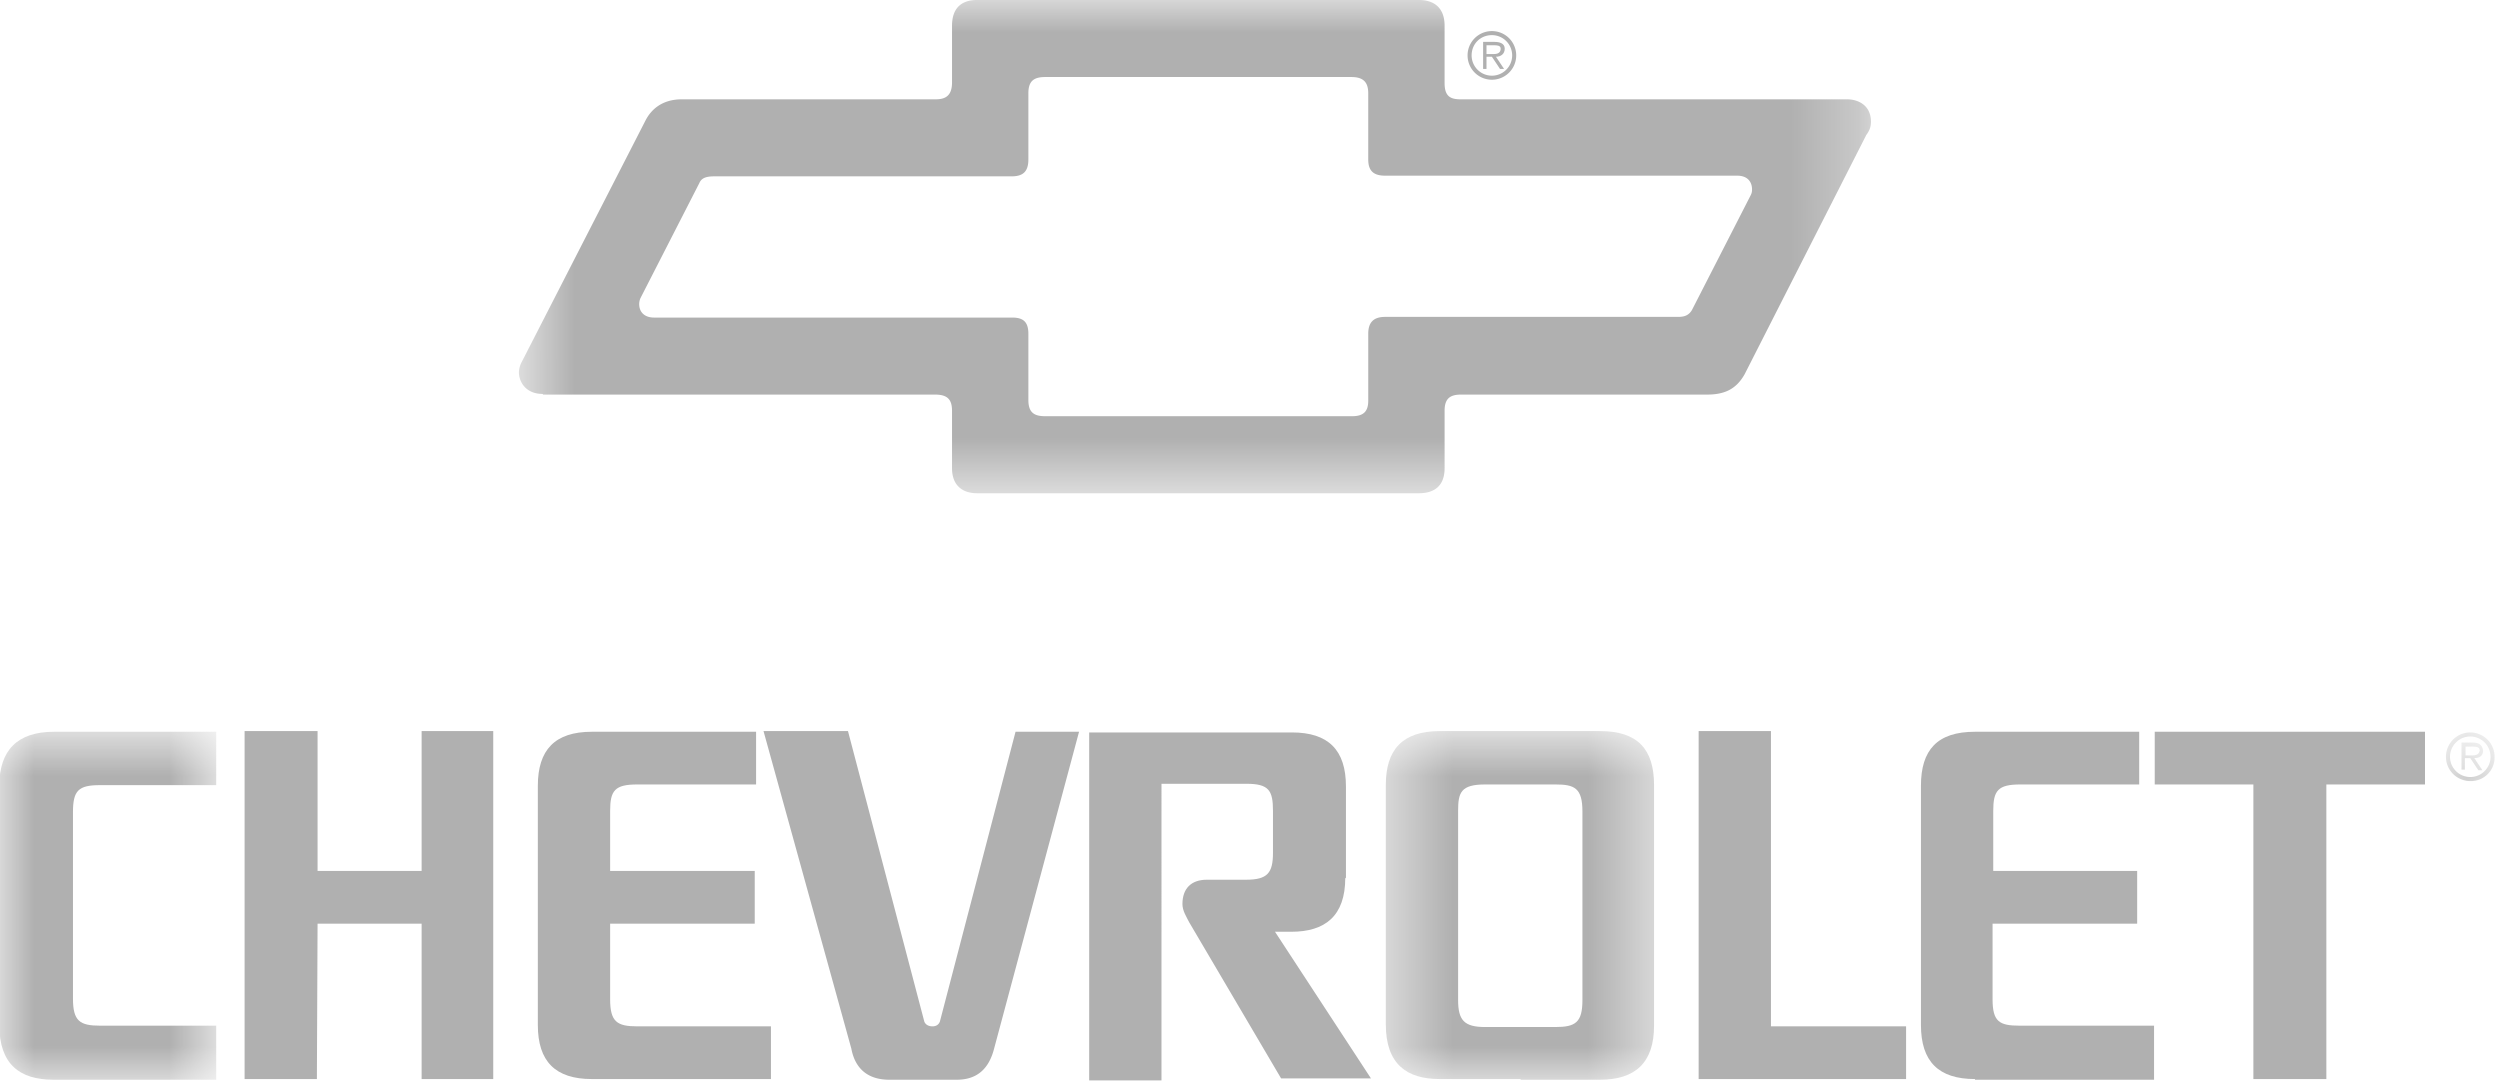 <svg xmlns="http://www.w3.org/2000/svg" xmlns:xlink="http://www.w3.org/1999/xlink" viewBox="0 0 37 16">
  <defs/>
  <defs>
    <path id="a" d="M.69.02H20.7v7.3H.68z"/>
    <path id="c" d="M0 .85h3.2V6H0z"/>
    <path id="e" d="M.5.85H4.5V6H.5z"/>
    <path id="g" d="M.42.02h.5v1h-.5z"/>
    <path id="i" d="M.2.86h.72v1H.2z"/>
  </defs>
  <g fill="none" fill-rule="evenodd">
    <g transform="translate(7 -.02)">
      <mask id="b" fill="#fff">
        <use xlink:href="#a"/>
      </mask>
      <path fill="#b0b0b0" d="M2.48 4.43l.87-1.7c.03-.07.09-.1.22-.1h4.4c.16 0 .25-.06.25-.25V1.4c0-.18.08-.24.25-.24H13c.17 0 .25.07.25.24v.98c0 .17.08.24.25.24h5.21c.17 0 .22.11.22.2a.17.17 0 01-.02.09l-.87 1.7c-.06.1-.15.1-.22.1H13.5c-.18 0-.25.09-.25.25v.99c0 .16-.07.23-.24.23H8.47c-.16 0-.25-.05-.25-.24v-.98c0-.18-.08-.24-.24-.24h-5.3c-.14 0-.22-.08-.22-.2a.22.22 0 01.02-.09M1.04 5.86h5.8c.19 0 .25.08.25.24v.85c0 .25.15.37.37.37H14c.23 0 .38-.11.38-.37V6.1c0-.17.07-.24.24-.24h3.64c.25 0 .43-.07.56-.3l1.8-3.54c.05-.07.07-.12.07-.2 0-.25-.2-.33-.35-.33h-5.72c-.15 0-.24-.04-.24-.24V.4c0-.25-.14-.38-.38-.38H7.46c-.25 0-.37.14-.37.38v.84c0 .19-.09.25-.24.25H3.09c-.28 0-.45.14-.54.32L.72 5.38a.34.34 0 00-.04.15c0 .14.1.32.35.32" mask="url(#b)"/>
    </g>
    <path fill="#b0b0b0" d="M22 .67h.11c.04 0 .1 0 .1.05 0 .04-.02.08-.1.08H22V.67zm0 .17h.08l.12.18h.06l-.12-.18c.07 0 .13-.04.13-.12 0-.08-.08-.1-.15-.1h-.17v.4H22V.84z"/>
    <path fill="#b0b0b0" d="M22.08.52a.3.3 0 01.3.3.3.3 0 01-.6 0c0-.17.13-.3.3-.3m0 .66a.36.36 0 100-.72.36.36 0 000 .72M4.7 13.67h1.54v2.3H7.3v-5.15H6.24v2.07H4.7v-2.07H3.62v5.15h1.07zm28.65 2.3h1.08v-4.36h1.46v-.78h-4v.78h1.46zm-7.14-5.15h-1.07v5.15h3.07v-.78h-2zm-13.05 5.16h1c.29 0 .47-.15.55-.45l1.26-4.7h-.94l-1.12 4.29c-.02.05-.06.07-.11.07s-.1-.02-.12-.07l-1.13-4.3H11.3l1.3 4.7c.06.32.27.46.56.46"/>
    <g transform="translate(0 9.98)">
      <mask id="d" fill="#fff">
        <use xlink:href="#c"/>
      </mask>
      <path fill="#b0b0b0" d="M.8 6h2.4V5.2H1.48c-.3 0-.4-.07-.4-.4V2.04c0-.32.08-.4.4-.4H3.2V.85H.8c-.55 0-.81.28-.81.8v3.54c0 .58.3.81.8.81" mask="url(#d)"/>
    </g>
    <path fill="#b0b0b0" d="M9.43 11.61h1.76v-.78H8.76c-.55 0-.8.27-.8.8v3.54c0 .54.26.8.8.8h2.65v-.78H9.43c-.3 0-.4-.07-.4-.4v-1.12h2.14v-.78H9.03V12c0-.3.07-.39.4-.39M19.92 13v-1.36c0-.54-.26-.8-.8-.8h-3v5.15h1.07V11.6h1.26c.33 0 .39.1.39.4v.62c0 .3-.08.4-.4.4h-.58c-.23 0-.36.13-.36.36 0 .1.06.19.1.27l1.36 2.31h1.33l-1.42-2.17h.24c.5 0 .8-.23.8-.8"/>
    <g transform="translate(20 9.98)">
      <mask id="f" fill="#fff">
        <use xlink:href="#e"/>
      </mask>
      <path fill="#b0b0b0" d="M1.58 2.02c0-.27.04-.39.4-.39h1.04c.28 0 .4.05.4.4v2.79c0 .33-.1.4-.4.4H1.98c-.31 0-.4-.1-.4-.4v-2.8zM2.5 6h1.18c.52 0 .8-.25.8-.8V1.64c0-.53-.24-.8-.8-.8H1.31c-.56 0-.8.28-.8.8v3.54c0 .59.31.81.8.81h1.2z" mask="url(#f)"/>
    </g>
    <path fill="#b0b0b0" d="M29.23 15.98h2.65v-.8h-1.99c-.3 0-.4-.06-.4-.39v-1.12h2.14v-.78H29.5V12c0-.3.07-.39.4-.39h1.76v-.78h-2.43c-.56 0-.8.27-.8.8v3.54c0 .54.26.8.8.8"/>
    <g transform="translate(36 10.98)">
      <mask id="h" fill="#fff">
        <use xlink:href="#g"/>
      </mask>
      <path fill="#b0b0b0" d="M.48.07H.6c.04 0 .1 0 .1.06C.69.17.67.2.59.2h-.1V.07zm0 .17h.08l.12.18h.06L.62.24C.69.24.75.21.75.13.74.04.68.01.6.01H.43v.4h.05V.25z" mask="url(#h)"/>
    </g>
    <g transform="translate(36 9.98)">
      <mask id="j" fill="#fff">
        <use xlink:href="#i"/>
      </mask>
      <path fill="#b0b0b0" d="M.56.92a.3.3 0 010 .6.3.3 0 01-.3-.3c0-.16.13-.3.3-.3m0 .66a.35.35 0 00.36-.36.36.36 0 00-.36-.36.36.36 0 100 .72" mask="url(#j)"/>
    </g>
  </g>
</svg>
